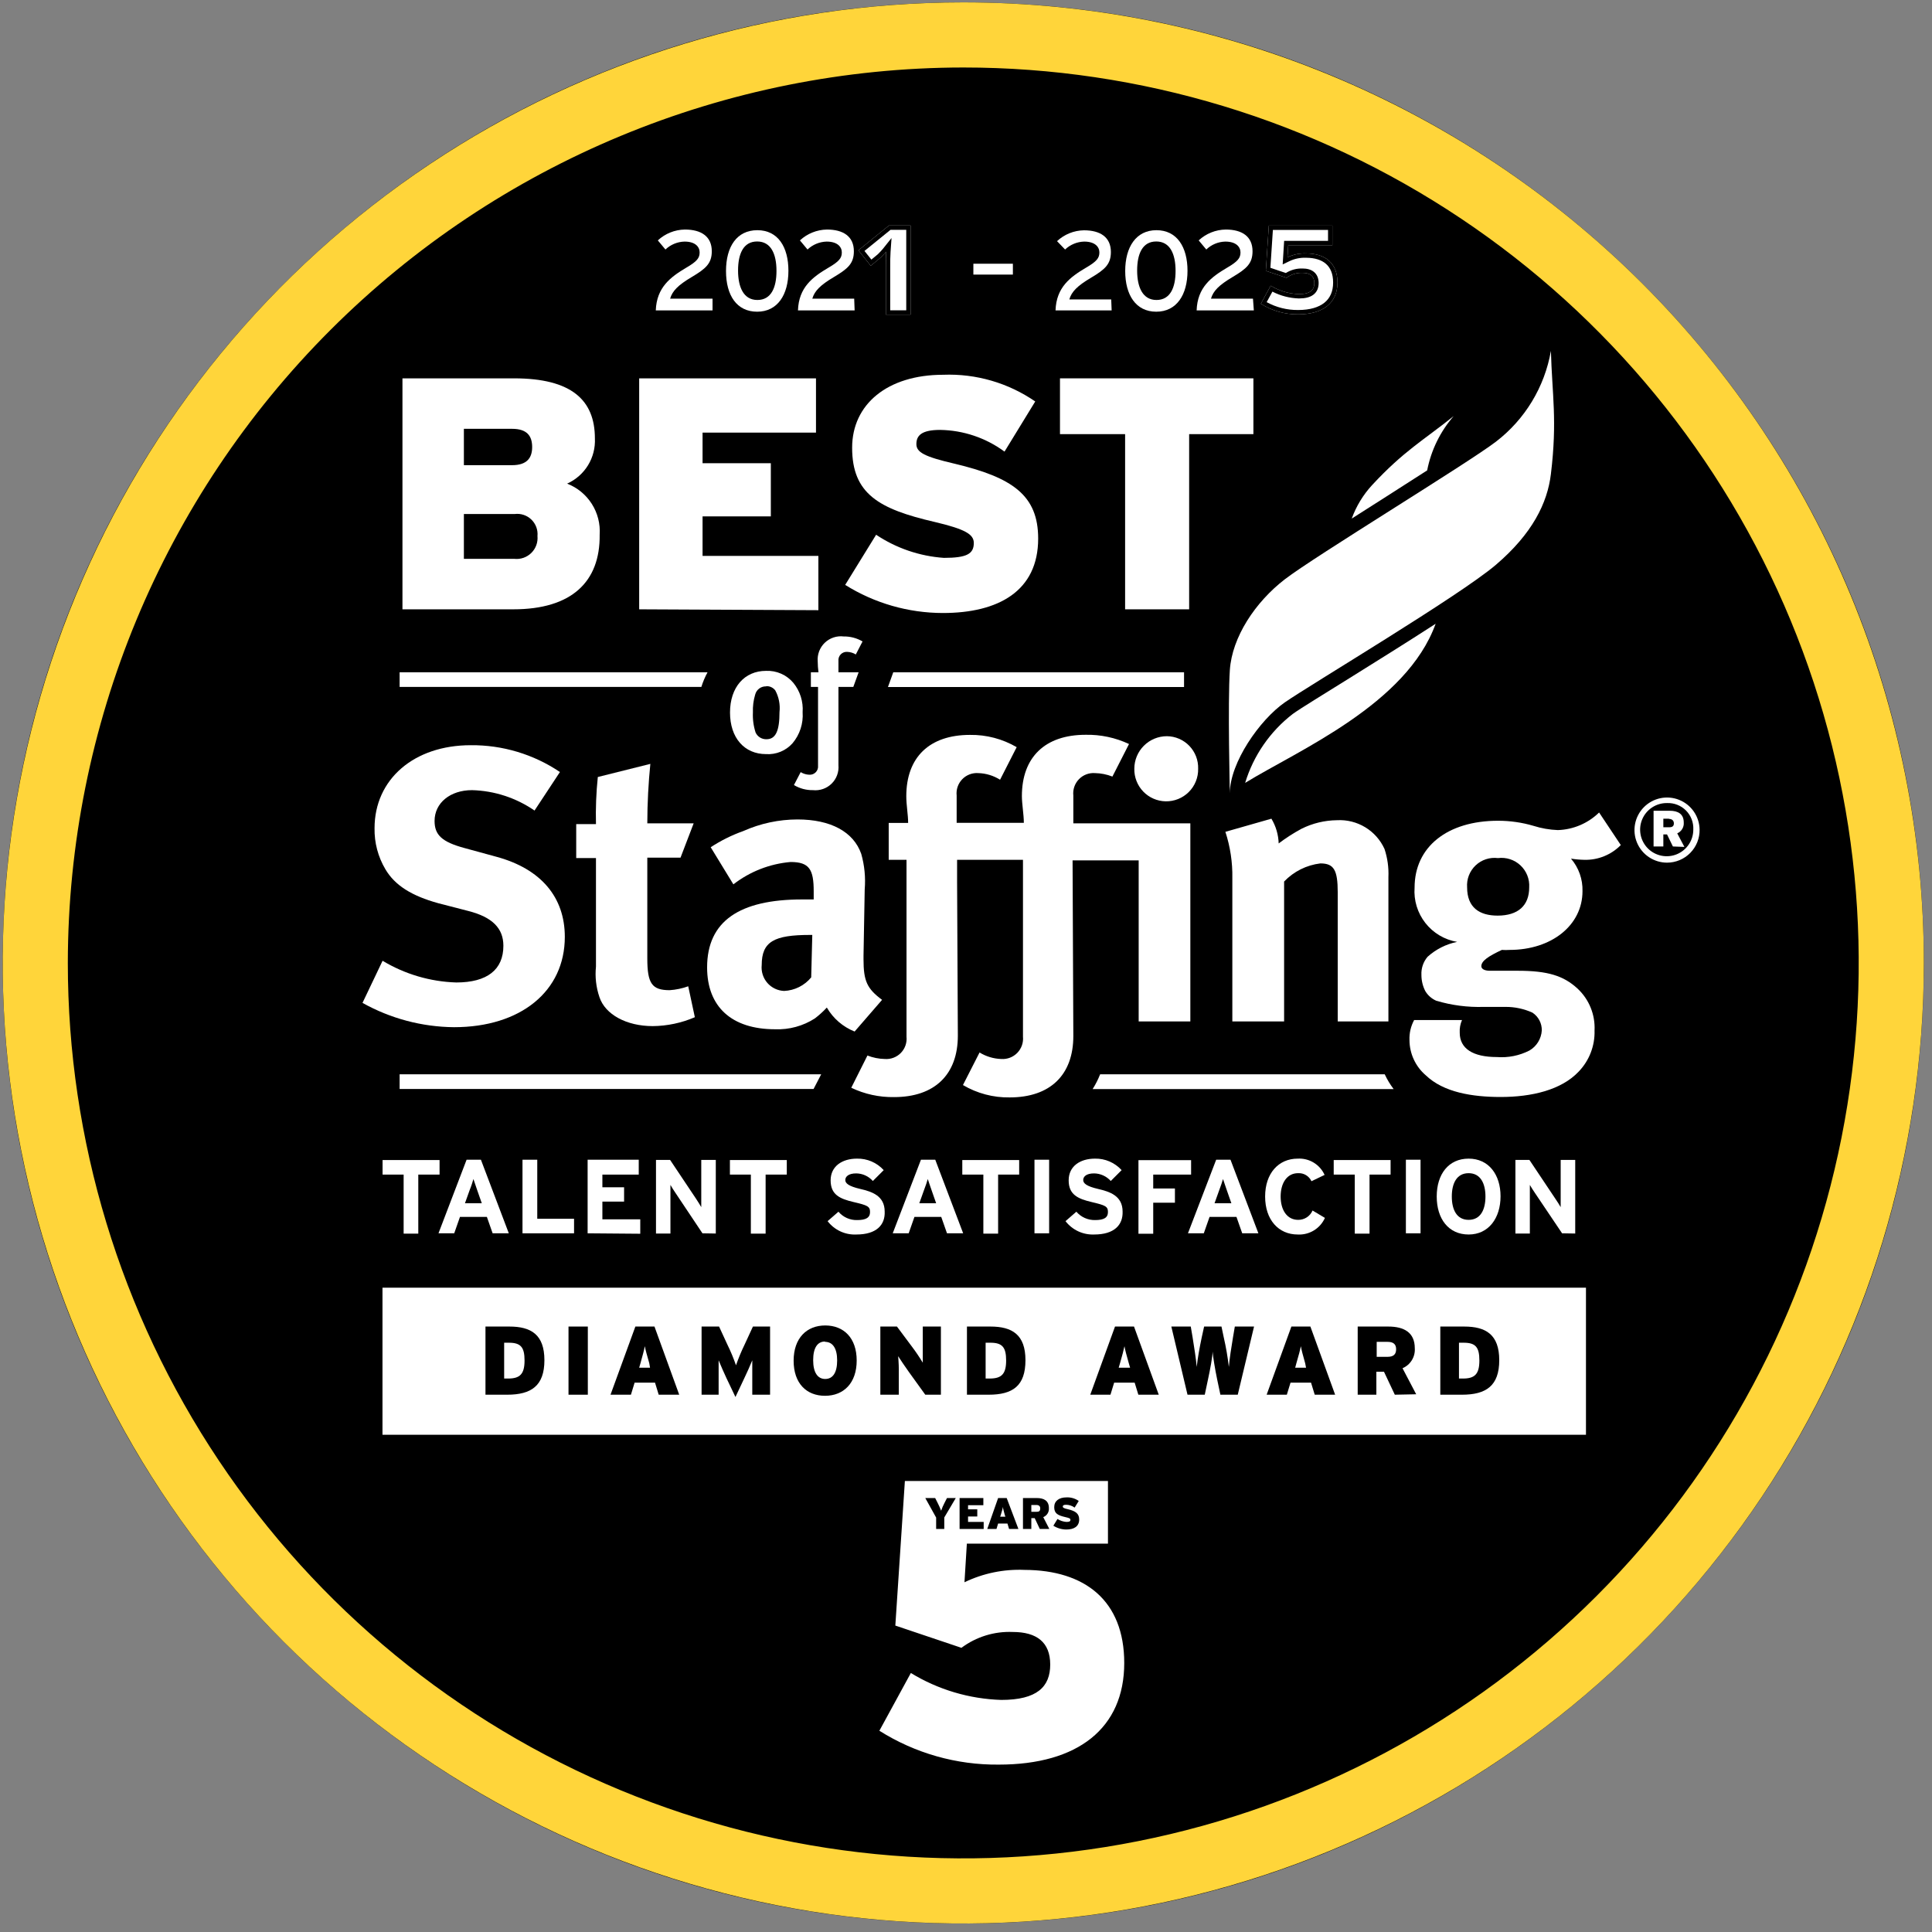 <?xml version="1.0" encoding="UTF-8"?> <svg xmlns="http://www.w3.org/2000/svg" width="178" height="178" viewBox="0 0 178 178" fill="none"><rect x="0" y="0" width="178" height="178" fill="#808080" stroke="none"/><g clip-path="url(#clip0_3611_111)"><path d="M88.749 177.218C137.626 177.218 177.249 137.595 177.249 88.718C177.249 39.84 137.626 0.218 88.749 0.218C39.871 0.218 0.249 39.84 0.249 88.718C0.249 137.595 39.871 177.218 88.749 177.218Z" fill="black"></path><path d="M88.749 6.218C105.066 6.218 121.016 11.056 134.583 20.121C148.15 29.187 158.724 42.071 164.969 57.146C171.213 72.221 172.847 88.809 169.663 104.813C166.48 120.816 158.623 135.516 147.085 147.054C135.547 158.592 120.847 166.449 104.844 169.632C88.84 172.816 72.252 171.182 57.177 164.938C42.102 158.693 29.218 148.119 20.152 134.552C11.087 120.985 6.249 105.035 6.249 88.718C6.272 66.845 14.972 45.874 30.439 30.408C45.905 14.941 66.876 6.241 88.749 6.218ZM88.749 0.218C71.245 0.218 54.134 5.408 39.581 15.133C25.027 24.857 13.684 38.679 6.985 54.85C0.287 71.021 -1.466 88.816 1.949 105.983C5.364 123.15 13.793 138.92 26.17 151.297C38.547 163.674 54.316 172.102 71.483 175.517C88.65 178.932 106.445 177.179 122.616 170.481C138.787 163.783 152.609 152.439 162.334 137.886C172.058 123.332 177.249 106.221 177.249 88.718C177.249 65.246 167.924 42.736 151.328 26.139C134.731 9.542 112.22 0.218 88.749 0.218Z" fill="#FFD53A"></path><path d="M139.639 118.638H42.709H35.239V127.418V132.188H40.009H42.709H48.319H134.099H139.639H142.409H146.119V128.478V118.638H139.639Z" fill="white"></path><path d="M65.648 28.598H60.419C60.498 26.468 61.788 25.518 63.218 24.668C64.219 24.088 64.459 23.768 64.459 23.258C64.459 22.748 64.069 22.258 63.069 22.258C62.412 22.274 61.784 22.535 61.309 22.988L60.608 22.148C61.286 21.518 62.173 21.162 63.099 21.148C64.609 21.148 65.579 21.788 65.579 23.148C65.579 24.278 65.019 24.758 63.739 25.518C62.459 26.278 61.949 26.808 61.739 27.518H65.648V28.598Z" fill="white"></path><path d="M72.639 24.948C72.639 27.158 71.639 28.718 69.759 28.718C67.879 28.718 66.889 27.218 66.889 24.968C66.889 22.718 67.889 21.208 69.779 21.208C71.669 21.208 72.639 22.748 72.639 24.948ZM71.539 24.948C71.539 23.418 71.039 22.248 69.759 22.248C68.479 22.248 67.999 23.398 67.999 24.928C67.999 26.458 68.509 27.638 69.779 27.638C71.049 27.638 71.539 26.498 71.539 24.968V24.948Z" fill="white"></path><path d="M78.739 28.598H73.519C73.589 26.468 74.879 25.518 76.319 24.668C77.319 24.088 77.559 23.768 77.559 23.258C77.559 22.748 77.159 22.258 76.159 22.258C75.502 22.276 74.876 22.536 74.399 22.988L73.699 22.148C74.377 21.52 75.264 21.163 76.189 21.148C77.699 21.148 78.669 21.788 78.669 23.148C78.669 24.278 78.119 24.758 76.839 25.518C75.559 26.278 75.049 26.808 74.839 27.518H78.699L78.739 28.598Z" fill="white"></path><path d="M93.319 25.298H89.679V24.298H93.319V25.298Z" fill="white"></path><path d="M102.419 28.598H97.249C97.319 26.468 98.609 25.518 100.049 24.668C101.049 24.088 101.289 23.768 101.289 23.258C101.289 22.748 100.889 22.258 99.888 22.258C99.232 22.276 98.606 22.536 98.129 22.988L97.388 22.218C98.063 21.588 98.947 21.232 99.868 21.218C101.379 21.218 102.349 21.858 102.349 23.218C102.349 24.348 101.799 24.828 100.519 25.588C99.239 26.348 98.728 26.878 98.519 27.588H102.379L102.419 28.598Z" fill="white"></path><path d="M109.408 24.948C109.408 27.158 108.408 28.718 106.528 28.718C104.648 28.718 103.668 27.178 103.668 24.968C103.668 22.758 104.668 21.208 106.548 21.208C108.428 21.208 109.408 22.748 109.408 24.948ZM108.308 24.948C108.308 23.418 107.808 22.248 106.528 22.248C105.248 22.248 104.768 23.398 104.768 24.928C104.768 26.458 105.278 27.638 106.548 27.638C107.818 27.638 108.308 26.498 108.308 24.968V24.948Z" fill="white"></path><path d="M115.519 28.598H110.249C110.319 26.468 111.609 25.518 113.049 24.668C114.049 24.088 114.289 23.768 114.289 23.258C114.289 22.748 113.889 22.258 112.889 22.258C112.235 22.274 111.61 22.534 111.139 22.988L110.439 22.148C111.116 21.518 112.003 21.162 112.929 21.148C114.439 21.148 115.399 21.788 115.399 23.148C115.399 24.278 114.849 24.758 113.569 25.518C112.289 26.278 111.779 26.808 111.569 27.518H115.439L115.519 28.598Z" fill="white"></path><path d="M103.579 153.218C103.579 159.218 99.319 162.578 92.019 162.578C88.128 162.617 84.309 161.534 81.019 159.458L83.919 154.138C86.433 155.672 89.304 156.527 92.249 156.618C95.549 156.618 96.759 155.408 96.759 153.358C96.759 151.308 95.519 150.358 93.309 150.358C91.611 150.286 89.941 150.802 88.579 151.818L82.489 149.768L83.369 136.448H102.079V142.218H89.079L88.859 145.778C90.583 144.948 92.486 144.556 94.399 144.638C99.939 144.658 103.579 147.448 103.579 153.218Z" fill="white"></path><path d="M38.538 108.218V113.658H37.188V108.218H35.248V106.878H40.498V108.218H38.538Z" fill="white"></path><path d="M45.388 113.628L44.858 112.118H42.378L41.848 113.628H40.398L42.988 106.848H44.308L46.878 113.628H45.388ZM43.958 109.628C43.818 109.238 43.688 108.828 43.618 108.628C43.548 108.878 43.418 109.288 43.278 109.628L42.838 110.858H44.388L43.958 109.628Z" fill="white"></path><path d="M48.139 113.628V106.848H49.499V112.288H52.889V113.628H48.139Z" fill="white"></path><path d="M54.139 113.628V106.848H58.849V108.218H55.499V109.388H57.499V110.708H55.499V112.338H58.989V113.668L54.139 113.628Z" fill="white"></path><path d="M64.719 113.628L62.248 109.928C62.078 109.678 61.858 109.338 61.769 109.168C61.769 109.418 61.769 110.268 61.769 110.648V113.648H60.438V106.868H61.739L64.138 110.458C64.299 110.708 64.519 111.048 64.609 111.218C64.609 110.968 64.609 110.118 64.609 109.738V106.868H65.948V113.648L64.719 113.628Z" fill="white"></path><path d="M70.538 108.218V113.658H69.178V108.218H67.249V106.878H72.489V108.218H70.538Z" fill="white"></path><path d="M78.898 113.738C78.39 113.762 77.884 113.663 77.422 113.448C76.961 113.234 76.558 112.911 76.249 112.508L77.249 111.638C77.46 111.888 77.726 112.087 78.026 112.22C78.325 112.354 78.651 112.418 78.978 112.408C79.778 112.408 80.159 112.188 80.159 111.668C80.159 111.148 79.928 111.048 78.648 110.748C77.368 110.448 76.528 110.068 76.528 108.748C76.528 107.428 77.618 106.748 78.948 106.748C79.412 106.737 79.873 106.826 80.299 107.008C80.725 107.191 81.107 107.464 81.418 107.808L80.418 108.808C80.225 108.59 79.988 108.415 79.723 108.294C79.458 108.173 79.17 108.11 78.879 108.108C78.159 108.108 77.879 108.418 77.879 108.718C77.879 109.018 78.178 109.288 79.249 109.538C80.319 109.788 81.508 110.158 81.508 111.628C81.558 112.858 80.749 113.738 78.898 113.738Z" fill="white"></path><path d="M87.249 113.628L86.719 112.118H84.249L83.719 113.628H82.249L84.849 106.848H86.168L88.739 113.628H87.249ZM85.819 109.628C85.678 109.238 85.549 108.828 85.478 108.628C85.409 108.878 85.269 109.288 85.138 109.628L84.698 110.858H86.249L85.819 109.628Z" fill="white"></path><path d="M91.959 108.218V113.658H90.599V108.218H88.659V106.878H93.899V108.218H91.959Z" fill="white"></path><path d="M95.309 113.628V106.848H96.659V113.628H95.309Z" fill="white"></path><path d="M100.808 113.738C100.302 113.759 99.798 113.658 99.339 113.444C98.879 113.23 98.478 112.909 98.168 112.508L99.168 111.638C99.382 111.886 99.648 112.084 99.947 112.217C100.246 112.35 100.571 112.415 100.898 112.408C101.708 112.408 102.078 112.188 102.078 111.668C102.078 111.148 101.848 111.048 100.578 110.748C99.308 110.448 98.459 110.068 98.459 108.748C98.459 107.428 99.538 106.748 100.878 106.748C101.341 106.737 101.799 106.827 102.224 107.01C102.648 107.193 103.029 107.465 103.338 107.808L102.338 108.808C102.144 108.591 101.907 108.416 101.642 108.296C101.377 108.175 101.09 108.111 100.798 108.108C100.068 108.108 99.799 108.418 99.799 108.718C99.799 109.018 100.088 109.288 101.158 109.538C102.228 109.788 103.428 110.158 103.428 111.628C103.468 112.858 102.658 113.738 100.808 113.738Z" fill="white"></path><path d="M106.249 108.218V109.498H108.249V110.808H106.249V113.668H104.889V106.888H109.739V108.218H106.249Z" fill="white"></path><path d="M114.449 113.628L113.919 112.118H111.439L110.909 113.628H109.449L112.049 106.848H113.369L115.939 113.628H114.449ZM113.019 109.628C112.879 109.238 112.749 108.828 112.679 108.628C112.609 108.878 112.469 109.288 112.339 109.628L111.899 110.858H113.449L113.019 109.628Z" fill="white"></path><path d="M120.829 108.828C120.72 108.594 120.544 108.398 120.323 108.266C120.102 108.134 119.846 108.072 119.589 108.088C118.589 108.088 117.989 108.978 117.989 110.238C117.989 111.498 118.589 112.388 119.599 112.388C119.881 112.393 120.158 112.313 120.395 112.16C120.632 112.007 120.817 111.787 120.929 111.528L122.069 112.208C121.855 112.687 121.5 113.09 121.052 113.363C120.603 113.637 120.083 113.767 119.559 113.738C117.789 113.738 116.559 112.378 116.559 110.238C116.559 108.098 117.799 106.748 119.559 106.748C120.075 106.718 120.589 106.845 121.031 107.113C121.474 107.381 121.825 107.776 122.039 108.248L120.829 108.828Z" fill="white"></path><path d="M126.178 108.218V113.658H124.818V108.218H122.878V106.878H128.118V108.218H126.178Z" fill="white"></path><path d="M129.528 113.628V106.848H130.878V113.628H129.528Z" fill="white"></path><path d="M135.309 113.738C133.459 113.738 132.369 112.298 132.369 110.238C132.369 108.178 133.459 106.748 135.309 106.748C137.159 106.748 138.249 108.218 138.249 110.218C138.249 112.218 137.159 113.738 135.309 113.738ZM135.309 108.088C134.209 108.088 133.759 109.028 133.759 110.238C133.759 111.448 134.209 112.388 135.309 112.388C136.409 112.388 136.859 111.448 136.859 110.238C136.859 109.028 136.399 108.088 135.309 108.088Z" fill="white"></path><path d="M143.919 113.628L141.429 109.928C141.259 109.678 141.039 109.338 140.949 109.168C140.949 109.418 140.949 110.268 140.949 110.648V113.648H139.619V106.868H140.909L143.309 110.458C143.479 110.708 143.699 111.048 143.789 111.218C143.789 110.968 143.789 110.118 143.789 109.738V106.868H145.129V113.648L143.919 113.628Z" fill="white"></path><path d="M46.728 128.498H44.728V122.218H46.928C48.928 122.218 50.158 122.958 50.158 125.318C50.158 127.678 48.949 128.498 46.728 128.498ZM46.879 123.708H46.449V127.008H46.828C47.908 127.008 48.328 126.588 48.328 125.348C48.328 124.108 47.968 123.708 46.879 123.708Z" fill="black"></path><path d="M52.378 128.498V122.218H54.158V128.498H52.378Z" fill="black"></path><path d="M62.578 128.498H60.688L60.349 127.388H58.468L58.129 128.498H56.248L58.538 122.218H60.298L62.578 128.498ZM59.819 125.598C59.589 124.788 59.489 124.448 59.408 124.028C59.328 124.448 59.228 124.798 59.008 125.598L58.889 126.008H59.889L59.819 125.598Z" fill="black"></path><path d="M69.309 128.498V126.998C69.309 126.378 69.309 125.808 69.309 125.328C69.119 125.798 68.799 126.518 68.579 126.968L67.759 128.708L66.929 126.968C66.719 126.518 66.399 125.798 66.209 125.328C66.209 125.808 66.209 126.328 66.209 126.998V128.498H64.639V122.218H66.249L67.019 123.888C67.321 124.504 67.585 125.139 67.809 125.788C68.035 125.14 68.299 124.505 68.599 123.888L69.369 122.218H70.949V128.498H69.309Z" fill="black"></path><path d="M76.009 128.598C74.309 128.598 73.119 127.458 73.119 125.368C73.119 123.278 74.329 122.118 76.029 122.118C77.729 122.118 78.929 123.258 78.929 125.348C78.929 127.438 77.719 128.598 76.009 128.598ZM76.009 123.598C75.309 123.598 74.919 124.188 74.919 125.318C74.919 126.448 75.329 127.048 76.029 127.048C76.729 127.048 77.129 126.468 77.129 125.338C77.129 124.208 76.709 123.628 76.009 123.628V123.598Z" fill="black"></path><path d="M85.248 128.498L83.748 126.418C83.468 126.038 82.928 125.228 82.748 124.948C82.798 125.489 82.818 126.034 82.808 126.578V128.498H81.108V122.218H82.638L84.018 124.068C84.377 124.543 84.711 125.037 85.018 125.548C85.018 125.278 85.018 124.438 85.018 123.928V122.218H86.688V128.498H85.248Z" fill="black"></path><path d="M91.088 128.498H89.088V122.218H91.248C93.248 122.218 94.478 122.958 94.478 125.318C94.478 127.678 93.318 128.498 91.088 128.498ZM91.238 123.708H90.808V127.008H91.188C92.278 127.008 92.698 126.588 92.698 125.348C92.698 124.108 92.328 123.708 91.248 123.708H91.238Z" fill="black"></path><path d="M104.879 128.498L104.539 127.388H102.649L102.309 128.498H100.449L102.729 122.218H104.479L106.759 128.498H104.879ZM103.999 125.598C103.769 124.788 103.679 124.448 103.599 124.028C103.509 124.448 103.419 124.798 103.189 125.598L103.069 126.008H104.119L103.999 125.598Z" fill="black"></path><path d="M114.038 128.498H112.438L112.148 127.128C111.938 126.128 111.758 124.988 111.718 124.528C111.718 124.988 111.498 126.158 111.288 127.128L110.998 128.498H109.408L107.918 122.218H109.708L109.878 123.218C110.018 124.098 110.198 125.218 110.258 125.938C110.328 125.208 110.528 124.118 110.718 123.218L110.938 122.218H112.538L112.748 123.218C112.954 124.115 113.111 125.023 113.218 125.938C113.278 125.198 113.448 124.098 113.598 123.218L113.768 122.218H115.538L114.038 128.498Z" fill="black"></path><path d="M121.129 128.498L120.789 127.388H118.899L118.559 128.498H116.699L118.979 122.218H120.729L123.009 128.498H121.129ZM120.249 125.598C120.019 124.788 119.929 124.448 119.849 124.028C119.769 124.448 119.669 124.798 119.439 125.598L119.329 126.008H120.329L120.249 125.598Z" fill="black"></path><path d="M128.508 128.498L127.508 126.378H126.808V128.498H125.088V122.218H127.898C129.368 122.218 130.348 122.768 130.348 124.218C130.375 124.604 130.28 124.989 130.078 125.318C129.875 125.648 129.575 125.907 129.218 126.058L130.478 128.458L128.508 128.498ZM127.838 123.628H126.838V125.008H127.838C128.408 125.008 128.628 124.758 128.628 124.308C128.628 123.858 128.388 123.628 127.838 123.628Z" fill="black"></path><path d="M134.699 128.498H132.699V122.218H134.899C136.899 122.218 138.129 122.958 138.129 125.318C138.129 127.678 136.919 128.498 134.699 128.498ZM134.849 123.708H134.419V127.008H134.799C135.879 127.008 136.299 126.588 136.299 125.348C136.299 124.108 135.939 123.708 134.849 123.708Z" fill="black"></path><path d="M47.299 56.138H37.079V34.858H47.359C52.649 34.858 54.809 36.858 54.809 40.388C54.852 41.26 54.631 42.125 54.174 42.869C53.717 43.613 53.046 44.202 52.249 44.558C53.186 44.92 53.982 45.573 54.522 46.42C55.062 47.267 55.316 48.265 55.249 49.268C55.299 53.618 52.649 56.138 47.299 56.138ZM47.179 39.508H42.739V42.858H47.179C48.549 42.858 49.029 42.188 49.029 41.188C49.029 40.188 48.579 39.508 47.179 39.508ZM47.419 47.358H42.739V51.488H47.389C47.673 51.519 47.961 51.486 48.232 51.392C48.502 51.297 48.748 51.144 48.952 50.943C49.156 50.742 49.313 50.498 49.411 50.229C49.509 49.96 49.545 49.673 49.519 49.388C49.545 49.108 49.508 48.827 49.411 48.564C49.313 48.301 49.158 48.063 48.956 47.868C48.755 47.673 48.512 47.526 48.246 47.438C47.98 47.349 47.697 47.322 47.419 47.358Z" fill="white"></path><path d="M58.889 56.138V34.858H75.179V39.858H64.729V42.678H71.019V47.578H64.729V51.218H75.399V56.218L58.889 56.138Z" fill="white"></path><path d="M86.869 56.478C83.685 56.474 80.567 55.577 77.869 53.888L80.719 49.268C82.578 50.509 84.729 51.243 86.959 51.398C89.059 51.398 89.719 51.038 89.719 50.028C89.719 49.238 88.959 48.758 86.109 48.088C80.969 46.898 78.509 45.498 78.509 41.248C78.509 37.248 81.759 34.528 86.899 34.528C89.917 34.411 92.891 35.275 95.379 36.988L92.549 41.608C90.828 40.341 88.755 39.642 86.619 39.608C84.859 39.608 84.429 40.158 84.429 40.918C84.429 41.678 85.189 42.078 87.929 42.718C93.279 43.988 95.649 45.628 95.649 49.618C95.649 54.468 91.969 56.478 86.869 56.478Z" fill="white"></path><path d="M109.559 39.998V56.138H103.659V39.998H97.659V34.858H115.479V39.998H109.559Z" fill="white"></path><path d="M131.489 43.338C131.849 41.486 132.691 39.761 133.929 38.338C131.189 40.538 129.349 41.528 126.419 44.688C125.593 45.583 124.954 46.633 124.539 47.778L127.679 45.778L131.489 43.338Z" fill="white"></path><path d="M119.119 65.768C117.026 67.378 115.487 69.601 114.719 72.128C119.609 69.128 129.589 64.898 132.269 57.468C129.679 59.148 126.799 60.938 124.349 62.468C121.899 63.998 119.889 65.218 119.119 65.768Z" fill="white"></path><path d="M137.819 40.698C135.129 42.748 121.119 51.258 118.379 53.368C115.639 55.478 113.509 58.708 113.309 61.738C113.109 64.768 113.309 73.078 113.309 73.078C113.309 70.278 116.049 66.328 118.379 64.708C120.709 63.088 134.469 54.898 137.819 52.038C141.169 49.178 142.569 46.358 142.889 43.668C143.489 38.728 142.999 36.378 142.889 32.328C142.31 35.656 140.5 38.644 137.819 40.698Z" fill="white"></path><path d="M101.358 98.978C101.171 99.451 100.94 99.906 100.668 100.338H128.398C128.077 99.915 127.802 99.459 127.578 98.978H101.358Z" fill="white"></path><path d="M36.818 98.978V100.328H74.958L75.658 98.978H36.818Z" fill="white"></path><path d="M36.818 61.938V63.288H64.618C64.763 62.82 64.954 62.368 65.188 61.938H36.818Z" fill="white"></path><path d="M109.089 63.298V61.938H82.299L81.809 63.298H109.089Z" fill="white"></path><path d="M51.588 71.128L49.248 74.678C47.551 73.507 45.55 72.853 43.488 72.798C41.488 72.798 40.038 73.968 40.038 75.638C40.038 76.928 40.718 77.568 42.778 78.128L45.778 78.948C49.828 80.058 52.038 82.648 52.038 86.318C52.038 91.318 47.978 94.638 41.828 94.638C38.875 94.611 35.976 93.84 33.398 92.398L35.248 88.518C37.303 89.755 39.641 90.444 42.038 90.518C44.888 90.518 46.378 89.338 46.378 87.138C46.378 85.538 45.378 84.498 43.138 83.928L40.388 83.218C37.928 82.538 36.388 81.578 35.508 80.088C34.83 78.945 34.484 77.636 34.508 76.308C34.508 71.798 38.138 68.658 43.368 68.658C46.295 68.631 49.161 69.493 51.588 71.128Z" fill="white"></path><path d="M63.908 75.858L62.698 79.018H59.638V88.308C59.638 90.618 60.068 91.228 61.698 91.228C62.282 91.189 62.858 91.068 63.408 90.868L64.018 93.718C62.793 94.247 61.474 94.526 60.138 94.538C57.718 94.538 55.758 93.468 55.228 91.868C54.92 90.965 54.81 90.007 54.908 89.058V79.058H53.088V75.928H54.908C54.871 74.479 54.928 73.029 55.078 71.588L59.918 70.378C59.748 72.048 59.638 74.008 59.638 75.858H63.908Z" fill="white"></path><path d="M65.478 78.058C66.416 77.444 67.423 76.943 68.478 76.568C70.052 75.865 71.755 75.5 73.478 75.498C76.538 75.498 78.638 76.638 79.348 78.668C79.65 79.73 79.758 80.837 79.668 81.938L79.558 88.058V88.378C79.558 90.378 79.878 91.088 81.268 92.118L78.738 95.038C77.661 94.609 76.759 93.831 76.178 92.828C75.841 93.192 75.473 93.527 75.078 93.828C73.987 94.531 72.706 94.88 71.408 94.828C67.408 94.828 65.148 92.758 65.148 89.128C65.148 84.858 68.148 82.868 73.898 82.868C74.258 82.868 74.468 82.868 74.968 82.868V82.118C74.968 80.118 74.578 79.418 72.838 79.418C70.92 79.583 69.09 80.298 67.568 81.478L65.478 78.058ZM74.838 86.138H74.628C71.318 86.138 70.178 86.748 70.178 88.918C70.148 89.212 70.178 89.509 70.268 89.791C70.357 90.073 70.503 90.334 70.697 90.557C70.891 90.78 71.129 90.961 71.396 91.088C71.663 91.216 71.953 91.287 72.248 91.298C72.728 91.275 73.197 91.152 73.626 90.937C74.055 90.722 74.434 90.419 74.738 90.048L74.838 86.138Z" fill="white"></path><path d="M107.388 73.828C107.785 73.836 108.178 73.764 108.546 73.616C108.914 73.468 109.248 73.247 109.528 72.967C109.808 72.687 110.029 72.353 110.177 71.985C110.325 71.618 110.397 71.224 110.388 70.828C110.4 70.441 110.335 70.055 110.196 69.693C110.057 69.332 109.847 69.002 109.579 68.722C109.311 68.443 108.99 68.22 108.634 68.066C108.278 67.912 107.896 67.831 107.508 67.828C106.713 67.828 105.95 68.144 105.387 68.706C104.825 69.269 104.508 70.032 104.508 70.828C104.5 71.214 104.569 71.598 104.709 71.957C104.85 72.317 105.059 72.646 105.327 72.924C105.594 73.203 105.914 73.426 106.268 73.581C106.622 73.736 107.002 73.82 107.388 73.828Z" fill="white"></path><path d="M98.889 73.298C98.859 73.025 98.889 72.748 98.978 72.488C99.067 72.228 99.212 71.991 99.403 71.793C99.594 71.595 99.826 71.442 100.083 71.344C100.339 71.247 100.615 71.207 100.889 71.228C101.437 71.239 101.978 71.347 102.489 71.548L104.019 68.548C102.768 67.961 101.4 67.67 100.019 67.698C96.289 67.698 94.149 69.758 94.149 73.348C94.149 74.058 94.329 75.058 94.329 75.808H88.139V73.298C88.109 73.025 88.139 72.748 88.228 72.488C88.317 72.228 88.462 71.991 88.653 71.793C88.844 71.595 89.076 71.442 89.333 71.344C89.589 71.247 89.865 71.207 90.139 71.228C90.848 71.25 91.538 71.461 92.139 71.838L93.669 68.838C92.365 68.077 90.878 67.686 89.369 67.708C85.629 67.708 83.499 69.768 83.499 73.358C83.499 74.178 83.669 75.068 83.669 75.818H81.879V79.218H83.519V81.158V95.508C83.547 95.78 83.516 96.055 83.426 96.314C83.337 96.573 83.191 96.809 83.001 97.006C82.81 97.202 82.578 97.354 82.322 97.451C82.066 97.549 81.792 97.588 81.519 97.568C80.971 97.556 80.429 97.448 79.919 97.248L78.429 100.218C79.661 100.807 81.013 101.101 82.379 101.078C86.109 101.078 88.249 99.008 88.249 95.418C88.249 94.708 88.179 81.178 88.179 81.178V79.218H94.249V95.508C94.275 95.78 94.243 96.054 94.153 96.312C94.062 96.57 93.917 96.806 93.727 97.002C93.536 97.198 93.305 97.35 93.05 97.448C92.795 97.546 92.521 97.586 92.249 97.568C91.541 97.545 90.852 97.338 90.249 96.968L88.719 99.968C90.02 100.736 91.508 101.131 93.019 101.108C96.759 101.108 98.889 99.038 98.889 95.448C98.889 94.628 98.819 79.268 98.819 79.268H104.909V94.108H109.669V75.858H98.889V73.298Z" fill="white"></path><path d="M112.898 76.638L117.138 75.428C117.552 76.118 117.782 76.903 117.808 77.708C118.473 77.205 119.175 76.754 119.908 76.358C120.928 75.849 122.049 75.579 123.188 75.568C124.099 75.518 125.003 75.745 125.783 76.218C126.563 76.69 127.181 77.387 127.558 78.218C127.834 79.052 127.956 79.93 127.918 80.808V94.108H123.248V82.218C123.248 80.158 122.898 79.548 121.648 79.548C120.375 79.701 119.195 80.291 118.308 81.218V94.108H113.538V80.908C113.565 79.459 113.348 78.015 112.898 76.638Z" fill="white"></path><path d="M147.329 74.858L149.329 77.858C148.893 78.301 148.371 78.651 147.795 78.885C147.218 79.119 146.6 79.232 145.979 79.218C145.563 79.21 145.149 79.173 144.739 79.108C145.453 79.941 145.831 81.011 145.799 82.108C145.799 85.238 142.959 87.518 139.079 87.518C138.842 87.534 138.605 87.534 138.369 87.518C137.159 88.088 136.479 88.518 136.479 89.018C136.479 89.268 136.769 89.438 137.259 89.438H139.829C142.599 89.438 144.059 89.898 145.339 91.078C145.867 91.569 146.282 92.17 146.553 92.839C146.824 93.507 146.946 94.227 146.909 94.948C146.929 95.643 146.81 96.336 146.56 96.985C146.309 97.634 145.931 98.226 145.449 98.728C143.849 100.428 141.109 101.068 138.259 101.068C135.659 101.068 132.999 100.648 131.359 99.068C130.891 98.667 130.514 98.17 130.256 97.611C129.997 97.052 129.861 96.444 129.859 95.828C129.833 95.184 129.982 94.544 130.289 93.978H134.699C134.538 94.346 134.466 94.747 134.489 95.148C134.489 96.608 135.699 97.388 137.909 97.388C138.945 97.468 139.983 97.261 140.909 96.788C141.237 96.597 141.512 96.329 141.711 96.006C141.91 95.683 142.026 95.316 142.049 94.938C142.056 94.614 141.981 94.293 141.831 94.007C141.68 93.72 141.459 93.476 141.189 93.298C140.407 92.943 139.557 92.762 138.699 92.768C138.449 92.768 137.779 92.768 136.699 92.768C135.218 92.814 133.739 92.622 132.319 92.198C131.903 92.014 131.554 91.707 131.319 91.318C131.08 90.854 130.957 90.339 130.959 89.818C130.929 89.209 131.133 88.611 131.529 88.148C132.297 87.457 133.236 86.983 134.249 86.778C133.09 86.582 132.046 85.961 131.322 85.036C130.597 84.111 130.243 82.95 130.329 81.778C130.329 78.038 133.329 75.618 138.019 75.618C139.126 75.617 140.227 75.775 141.289 76.088C142.014 76.318 142.768 76.449 143.529 76.478C144.953 76.432 146.309 75.854 147.329 74.858ZM138.009 79.058C137.637 79.011 137.259 79.047 136.902 79.164C136.546 79.281 136.22 79.476 135.948 79.734C135.677 79.993 135.466 80.308 135.331 80.658C135.196 81.008 135.141 81.384 135.169 81.758C135.169 83.608 136.299 84.358 137.979 84.358C139.859 84.358 140.889 83.438 140.889 81.758C140.912 81.381 140.853 81.004 140.714 80.653C140.575 80.303 140.36 79.987 140.085 79.729C139.809 79.471 139.481 79.277 139.122 79.161C138.763 79.045 138.383 79.01 138.009 79.058Z" fill="white"></path><path d="M70.578 61.808C71.055 61.787 71.531 61.876 71.968 62.069C72.405 62.261 72.792 62.552 73.098 62.918C73.715 63.677 74.019 64.642 73.948 65.618C74.022 66.656 73.689 67.682 73.018 68.478C72.715 68.819 72.337 69.087 71.914 69.26C71.491 69.433 71.034 69.508 70.578 69.478C68.578 69.478 67.258 67.978 67.258 65.648C67.258 63.318 68.588 61.808 70.578 61.808ZM70.578 63.238C70.351 63.23 70.128 63.301 69.947 63.437C69.765 63.574 69.635 63.768 69.578 63.988C69.417 64.522 69.346 65.08 69.368 65.638C69.338 66.268 69.422 66.898 69.618 67.498C69.708 67.686 69.85 67.843 70.027 67.952C70.205 68.06 70.41 68.114 70.618 68.108C71.458 68.108 71.818 67.358 71.818 65.608C71.894 64.917 71.758 64.219 71.428 63.608C71.332 63.483 71.208 63.382 71.065 63.314C70.923 63.246 70.766 63.213 70.608 63.218L70.578 63.238Z" fill="white"></path><path d="M77.248 60.898C77.236 60.787 77.249 60.675 77.285 60.57C77.321 60.465 77.38 60.368 77.457 60.288C77.534 60.208 77.628 60.146 77.732 60.106C77.836 60.066 77.947 60.05 78.058 60.058C78.338 60.068 78.61 60.151 78.848 60.298L79.468 59.098C78.942 58.788 78.34 58.629 77.728 58.638C77.413 58.599 77.093 58.632 76.792 58.733C76.491 58.834 76.216 59 75.987 59.22C75.758 59.44 75.582 59.709 75.469 60.006C75.357 60.303 75.312 60.621 75.338 60.938C75.341 61.272 75.365 61.606 75.408 61.938H74.708V63.288H75.368V70.538C75.38 70.648 75.368 70.76 75.332 70.866C75.296 70.971 75.237 71.067 75.16 71.147C75.083 71.227 74.989 71.29 74.885 71.329C74.781 71.369 74.669 71.386 74.558 71.378C74.279 71.367 74.007 71.285 73.768 71.138L73.148 72.328C73.676 72.646 74.282 72.809 74.898 72.798C75.211 72.831 75.527 72.795 75.824 72.692C76.121 72.589 76.391 72.422 76.616 72.202C76.841 71.982 77.014 71.716 77.123 71.421C77.233 71.126 77.275 70.811 77.248 70.498C77.248 70.248 77.248 65.558 77.248 63.288H78.618L79.108 61.938H77.248V60.898Z" fill="white"></path><path d="M153.588 79.478C152.997 79.478 152.419 79.303 151.927 78.975C151.435 78.648 151.05 78.182 150.822 77.637C150.593 77.092 150.531 76.491 150.643 75.91C150.755 75.33 151.036 74.795 151.45 74.374C151.865 73.953 152.395 73.663 152.973 73.541C153.552 73.42 154.153 73.472 154.702 73.692C155.251 73.911 155.723 74.288 156.059 74.775C156.394 75.261 156.579 75.837 156.588 76.428C156.595 76.826 156.522 77.221 156.375 77.591C156.227 77.961 156.007 78.297 155.728 78.581C155.448 78.865 155.115 79.091 154.748 79.245C154.381 79.398 153.987 79.478 153.588 79.478ZM153.588 73.988C153.102 73.982 152.625 74.121 152.218 74.387C151.811 74.653 151.492 75.034 151.303 75.481C151.113 75.929 151.061 76.423 151.153 76.901C151.245 77.378 151.477 77.817 151.819 78.163C152.161 78.508 152.599 78.743 153.075 78.839C153.552 78.935 154.047 78.887 154.496 78.701C154.945 78.515 155.329 78.199 155.598 77.795C155.868 77.39 156.01 76.914 156.008 76.428C156.024 76.105 155.972 75.782 155.856 75.481C155.74 75.179 155.563 74.904 155.335 74.675C155.108 74.446 154.835 74.266 154.534 74.148C154.233 74.029 153.911 73.975 153.588 73.988ZM154.128 77.988L153.588 76.878H153.248V77.988H152.348V74.698H153.838C154.608 74.698 155.128 74.998 155.128 75.778C155.146 75.986 155.097 76.195 154.989 76.374C154.882 76.554 154.72 76.695 154.528 76.778L155.188 78.028L154.128 77.988ZM153.768 75.428H153.248V76.218H153.788C154.098 76.218 154.218 76.098 154.218 75.858C154.218 75.618 154.058 75.448 153.768 75.448V75.428Z" fill="white"></path><path d="M88.058 138.018L86.999 139.808V140.868H86.249V139.818L85.249 138.018H86.159L86.379 138.448C86.502 138.688 86.612 138.935 86.709 139.188C86.796 138.933 86.903 138.686 87.028 138.448L87.249 138.018H88.058Z" fill="black"></path><path d="M90.629 140.868H88.409V138.018H90.599V138.678H89.189V139.058H90.039V139.718H89.189V140.218H90.629V140.868Z" fill="black"></path><path d="M93.829 140.868H92.969L92.819 140.368H91.959L91.808 140.868H90.959L91.959 138.018H92.749L93.829 140.868ZM92.629 139.738L92.569 139.558C92.469 139.188 92.428 139.028 92.388 138.838C92.388 139.028 92.308 139.188 92.209 139.558L92.148 139.738H92.629Z" fill="black"></path><path d="M96.678 140.868H95.799L95.329 139.868H95.019V140.868H94.249V138.018H95.519C96.189 138.018 96.638 138.268 96.638 138.948C96.651 139.123 96.608 139.298 96.514 139.448C96.421 139.597 96.282 139.712 96.118 139.778L96.678 140.868ZM95.838 138.968C95.838 138.788 95.739 138.658 95.489 138.658H95.019V139.288H95.478C95.739 139.288 95.838 139.218 95.838 138.968Z" fill="black"></path><path d="M99.428 139.998C99.428 140.648 98.928 140.918 98.248 140.918C97.823 140.917 97.407 140.796 97.048 140.568L97.428 139.948C97.675 140.104 97.957 140.197 98.248 140.218C98.528 140.218 98.618 140.168 98.618 140.028C98.618 139.888 98.508 139.858 98.128 139.768C97.438 139.608 97.128 139.428 97.128 138.858C97.128 138.288 97.568 137.958 98.258 137.958C98.661 137.939 99.059 138.055 99.388 138.288L99.008 138.898C98.779 138.731 98.502 138.64 98.218 138.638C97.978 138.638 97.918 138.708 97.918 138.808C97.918 138.908 98.028 138.968 98.388 139.048C99.108 139.218 99.428 139.458 99.428 139.998Z" fill="black"></path><path d="M123.224 26.033C123.224 27.911 121.891 28.962 119.607 28.962C118.389 28.975 117.194 28.636 116.165 27.986L117.072 26.321C117.859 26.801 118.757 27.069 119.679 27.097C120.711 27.097 121.09 26.719 121.09 26.077C121.09 25.436 120.702 25.138 120.01 25.138C119.479 25.116 118.956 25.277 118.53 25.595L116.625 24.954L116.9 20.786H122.755V22.591H118.687L118.618 23.705C119.158 23.445 119.753 23.323 120.351 23.349C122.085 23.355 123.224 24.228 123.224 26.033Z" fill="white"></path><path fill-rule="evenodd" clip-rule="evenodd" d="M119.603 28.562L119.607 28.562C120.694 28.562 121.497 28.311 122.021 27.89C122.532 27.479 122.824 26.869 122.824 26.033C122.824 25.218 122.57 24.668 122.172 24.316C121.767 23.956 121.155 23.752 120.35 23.748L120.342 23.748L120.334 23.748C119.802 23.725 119.272 23.834 118.791 24.066L118.176 24.362L118.311 22.191H122.355V21.186H117.274L117.044 24.673L118.469 25.153C118.931 24.862 119.471 24.717 120.019 24.738C120.41 24.74 120.785 24.824 121.067 25.061C121.364 25.311 121.49 25.673 121.49 26.077C121.49 26.481 121.366 26.87 121.018 27.143C120.691 27.399 120.23 27.497 119.679 27.497H119.666C118.816 27.471 117.983 27.255 117.23 26.868L116.701 27.837C117.589 28.322 118.587 28.573 119.603 28.562ZM116.165 27.986L117.072 26.321C117.186 26.391 117.303 26.456 117.421 26.517C118.12 26.874 118.891 27.073 119.679 27.097C120.711 27.097 121.09 26.719 121.09 26.077C121.09 25.436 120.702 25.138 120.01 25.138C119.479 25.116 118.956 25.277 118.53 25.595L116.625 24.954L116.9 20.786H122.755V22.591H118.687L118.618 23.705C118.752 23.641 118.889 23.585 119.029 23.538C119.453 23.394 119.901 23.329 120.351 23.349C122.085 23.355 123.224 24.228 123.224 26.033C123.224 27.911 121.891 28.962 119.607 28.962C118.389 28.975 117.194 28.636 116.165 27.986Z" fill="black"></path><path d="M83.864 28.99H81.617V24.645C81.617 24.106 81.617 23.63 81.649 23.186C81.522 23.344 81.332 23.535 81.143 23.725L80.225 24.486L79.086 23.059L81.902 20.775H83.895V28.99H83.864Z" fill="white"></path><path fill-rule="evenodd" clip-rule="evenodd" d="M81.622 23.809C81.617 24.072 81.617 24.349 81.617 24.645V28.99H83.895V20.775H81.902L79.086 23.059L80.225 24.486L81.143 23.725C81.171 23.697 81.199 23.669 81.226 23.641C81.387 23.479 81.541 23.321 81.649 23.186C81.635 23.386 81.627 23.593 81.622 23.809ZM80.873 23.429C81.063 23.239 81.229 23.07 81.336 22.936L82.139 21.93L82.048 23.214C82.017 23.641 82.017 24.102 82.017 24.645V28.59H83.495V21.175H82.044L79.646 23.12L80.283 23.918L80.873 23.429Z" fill="black"></path></g><defs><clipPath id="clip0_3611_111"><rect width="177" height="177" fill="white" transform="translate(0.249 0.218)"></rect></clipPath></defs></svg> 